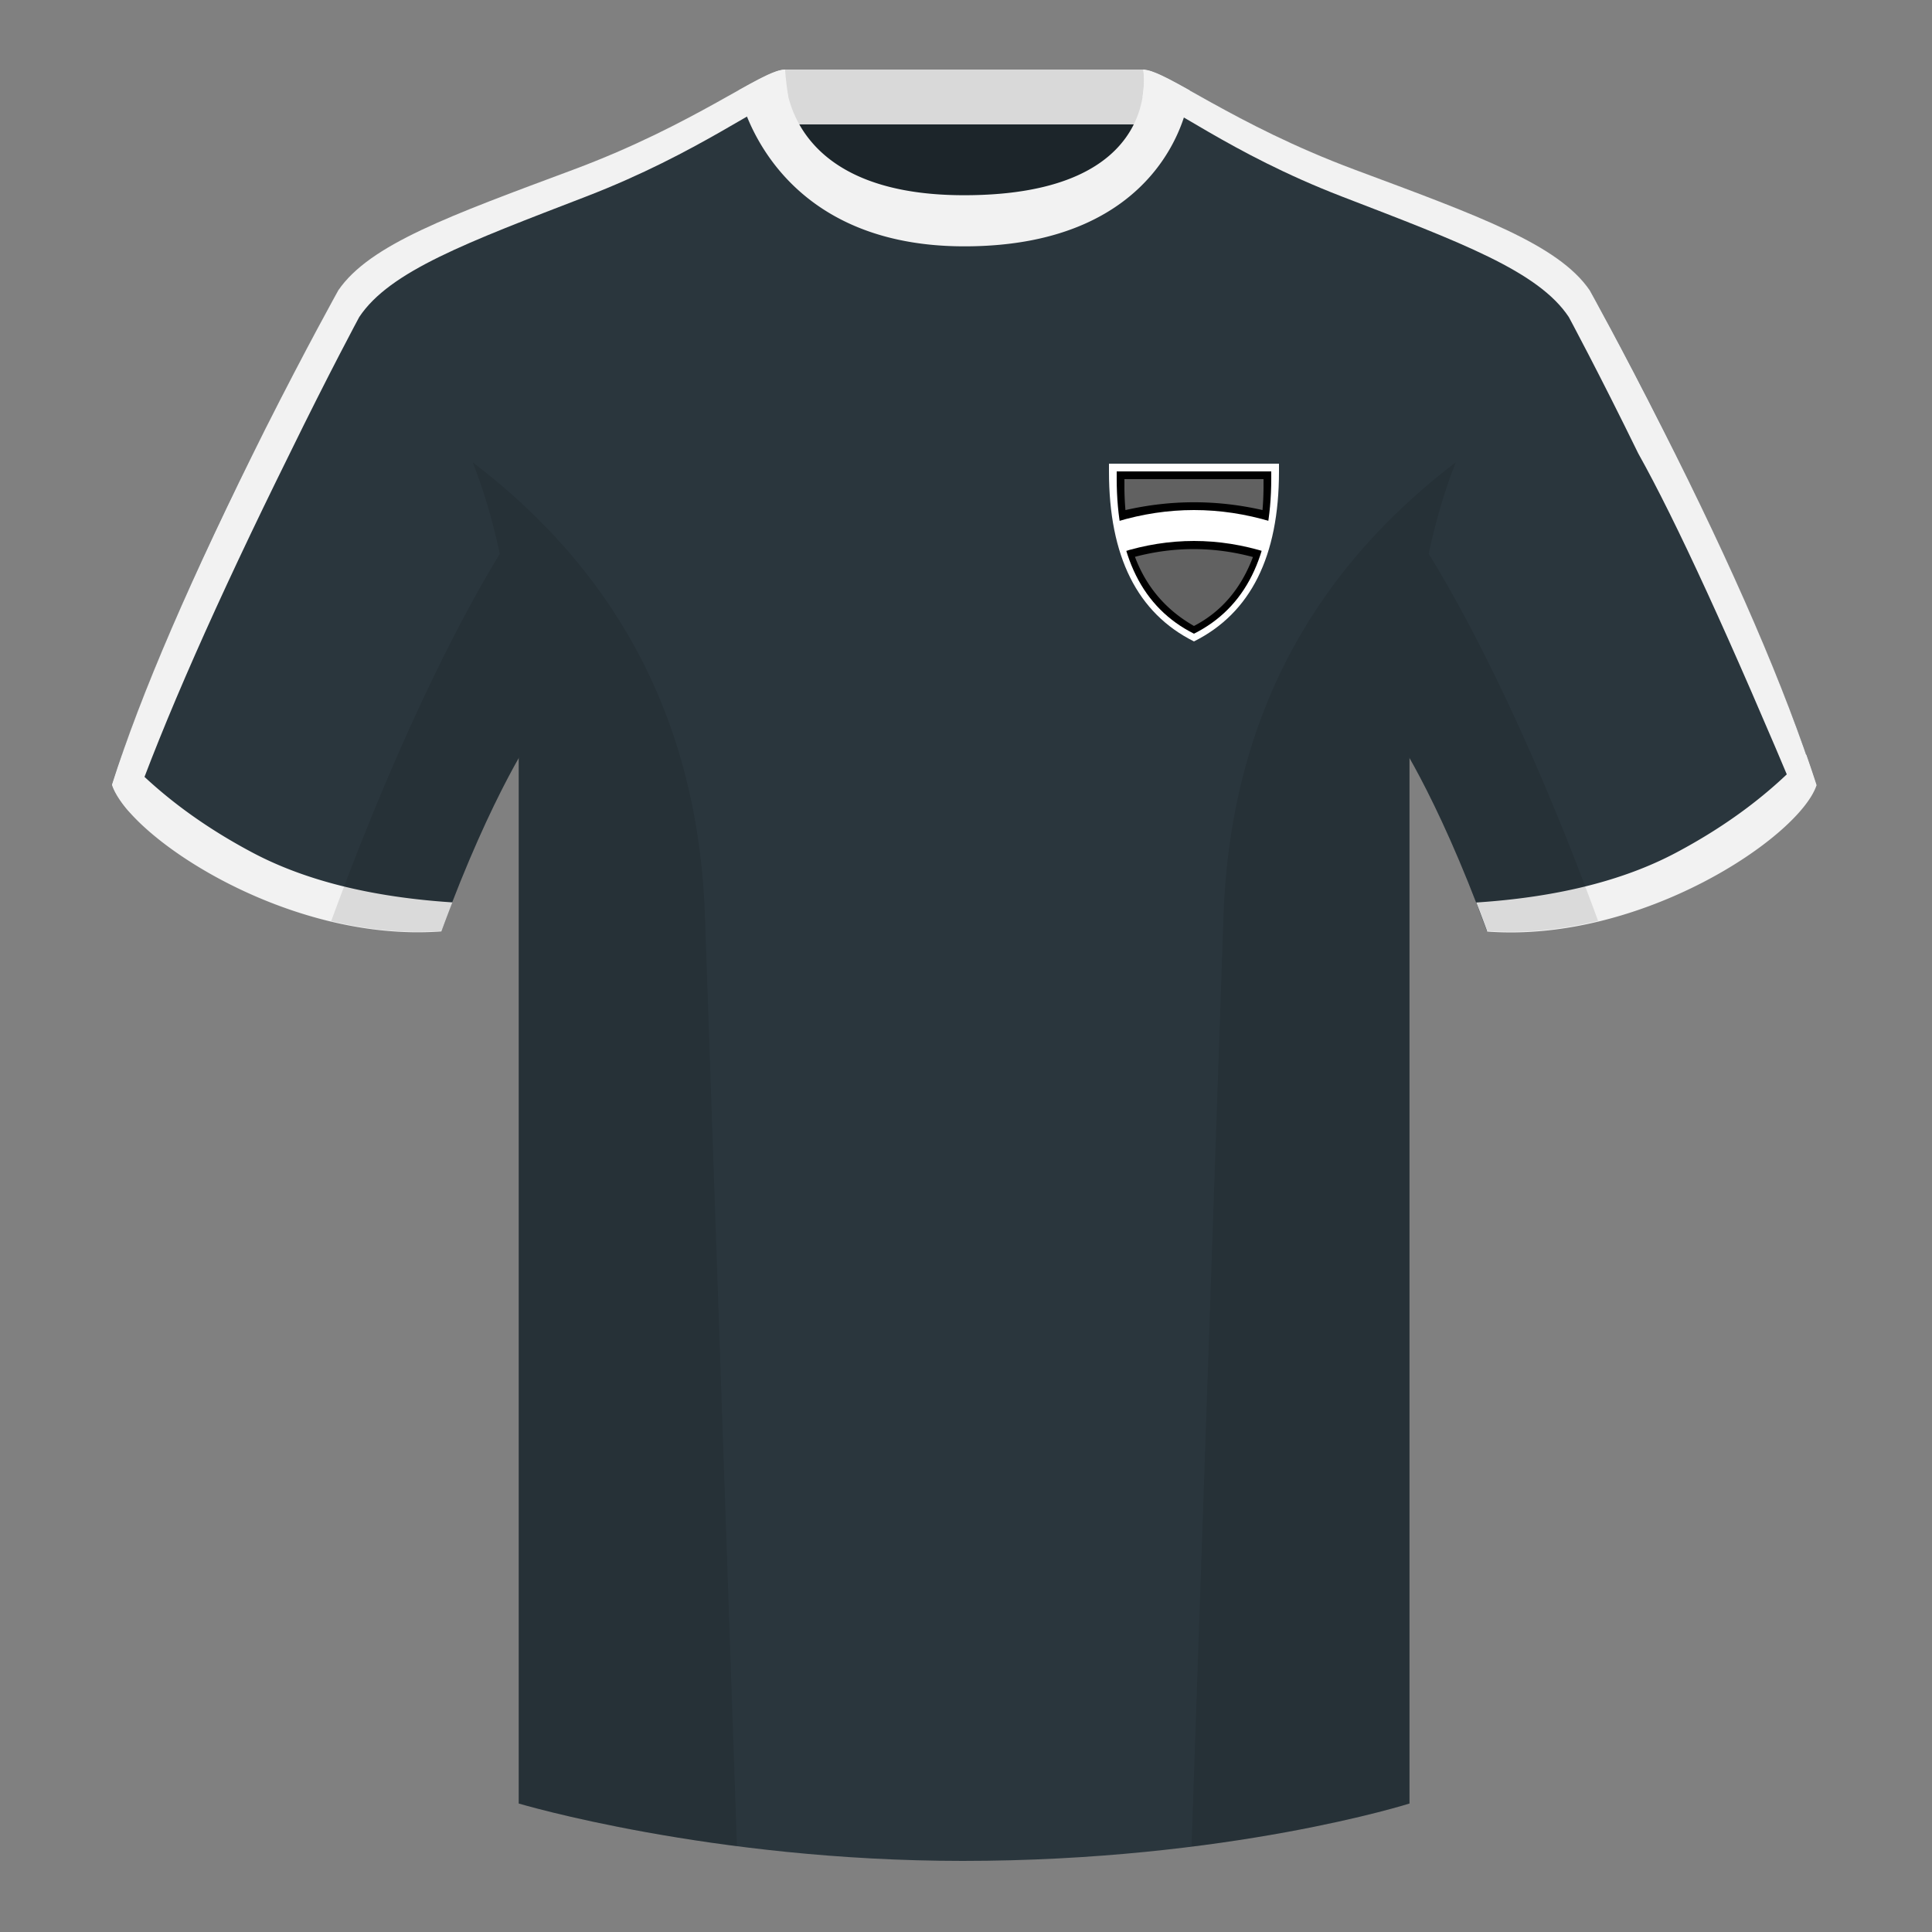 <?xml version="1.0" encoding="UTF-8"?><svg height="500" viewBox="0 0 500 500" width="500" xmlns="http://www.w3.org/2000/svg"><rect x="0" y="0" width="500" height="500" fill="#808080" stroke="none"/><g fill="none" fill-rule="evenodd"><path d="M203.006 109.193h93.643V21.898h-93.643z" fill="#1c252a"/><path d="M202.867 32.198h93.458v-14.2h-93.458z" fill="#d9d9d9"/><path d="M87.55 75.26s-40.762 72.8-58.547 127.77c4.445 13.375 45.208 40.86 85.232 37.885 13.34-36.4 24.46-52 24.46-52S141.658 93.83 87.55 75.26M411.476 75.26s40.762 72.8 58.547 127.77c-4.445 13.375-45.208 40.86-85.232 37.885-13.34-36.4-24.46-52-24.46-52S357.368 93.83 411.476 75.26" fill="#2a363d"/><path d="M249.514 57.706c-50.082 0-47.798-39.47-48.742-39.14-7.516 2.618-24.133 14.936-52.439 25.495-31.873 11.885-52.626 19.315-60.782 31.2 11.114 8.915 46.694 28.97 46.694 120.345v271.14S183.903 481.6 249.13 481.6c68.929 0 115.648-14.855 115.648-14.855v-271.14c0-91.375 35.58-111.43 46.7-120.345-8.157-11.885-28.91-19.315-60.783-31.2-28.36-10.577-44.982-22.92-52.478-25.511-.927-.318 4.177 39.156-48.703 39.156z" fill="#2a363d"/><g fill="#f2f2f2"><path d="M75.025 117.298c10.132-20.75 17.944-35.245 17.944-35.245 7.882-11.885 27.937-19.315 58.747-31.2 29.359-11.33 45.835-24.635 52.265-25.865-.678-4.5-.798-6.882-.804-6.97-5.927 0-22.98 14.025-54.853 25.91-31.868 11.89-52.62 19.315-60.772 31.2 0 0-8.232 14.76-18.858 35.825C49.557 149.176 36.326 179.867 29 203.027c.3 1.058 1.008 2.41 2.123 4.056s2.05 2.777 2.807 3.396c8.386-23.684 22.084-54.745 41.095-93.18zM423.965 117.322c-10.132-20.75-17.958-35.269-17.958-35.269-7.882-11.885-27.936-19.315-58.747-31.2-29.358-11.33-45.149-24.497-51.58-25.727.68-4.5.326-6.505.19-7.038 5.926 0 22.91 13.955 54.783 25.84 31.867 11.89 52.62 19.315 60.772 31.2 0 0 8.231 14.76 18.857 35.825 18.39 36.305 31.635 66.996 39.738 92.074-.491 1.317-.977 2.346-1.457 3.088-.481.741-1.276 1.804-2.385 3.188-18.428-43.992-32.498-74.652-42.213-91.98z"/><path d="M467.461 195.302a338.826 338.826 0 0 1 2.668 7.9c-4.445 13.375-45.208 40.86-85.232 37.885a426.405 426.405 0 0 0-2.836-7.52c20.795-1.358 37.993-5.637 51.595-12.837 13.428-7.11 24.696-15.585 33.805-25.428zM31.655 195.302c9.103 9.828 20.36 18.291 33.772 25.392 13.611 7.205 30.824 11.485 51.64 12.84a426.42 426.42 0 0 0-2.835 7.516C74.208 244.025 33.445 216.54 29 203.165c.836-2.584 1.723-5.209 2.655-7.863zM249.576 63.752c51.479 0 58.279-35.895 58.279-40.38-5.772-3.24-9.728-5.345-12.008-5.345 0 0 5.881 32.495-46.335 32.495-48.52 0-46.336-32.495-46.336-32.495-2.28 0-6.235 2.105-12.002 5.345 0 0 7.368 40.38 58.402 40.38"/></g><path d="M287 122v-2h44v2c0 22-7.333 36.667-22 44-14.667-7.333-22-22-22-44z" fill="#fff"/><path d="M289 123.826V122h40v1.826c0 20.087-6.667 33.478-20 40.174-13.333-6.696-20-20.087-20-40.174z" fill="#000"/><path d="M324.26 144.157c-3.103 8.224-8.19 14.172-15.26 17.843-7.254-4.142-12.347-10.107-15.278-17.895 5.087-1.342 10.177-2.009 15.269-2 5.092.008 10.182.692 15.27 2.052zM291 125.652V124h36v1.652c0 2.206-.088 4.322-.265 6.35-5.909-1.345-11.82-2.017-17.735-2.016s-11.826.677-17.734 2.024a73.135 73.135 0 0 1-.266-6.358z" fill="#616161"/><path d="M289 135c6.667-2 13.333-3 20-3s13.333 1 20 3l-1 8c-6.333-2-12.667-3-19-3s-12.667 1-19 3z" fill="#fff"/><path d="M413.584 238.323c-9.287 2.238-19.064 3.316-28.798 2.592-8.197-22.369-15.557-36.883-20.012-44.748v270.577s-21.102 6.71-55.867 11.11l-.544-.059c1.881-54.795 5.722-166.47 8.277-240.705 2.055-59.755 31.084-95.29 60.099-117.44-2.676 6.78-5.072 14.606-7 23.667 7.354 11.852 24.436 42.069 43.831 94.964l.014.042zM190.717 477.795c-34.248-4.401-56.477-11.05-56.477-11.05V196.171c-4.456 7.867-11.813 22.38-20.01 44.743-9.632.716-19.308-.332-28.51-2.523.005-.033.012-.065.02-.097 19.377-52.848 36.305-83.066 43.61-94.944-1.93-9.075-4.328-16.912-7.007-23.701 29.015 22.15 58.044 57.685 60.1 117.44 2.554 74.235 6.395 185.91 8.276 240.705z" fill="#000" fill-opacity=".1"/></g></svg>